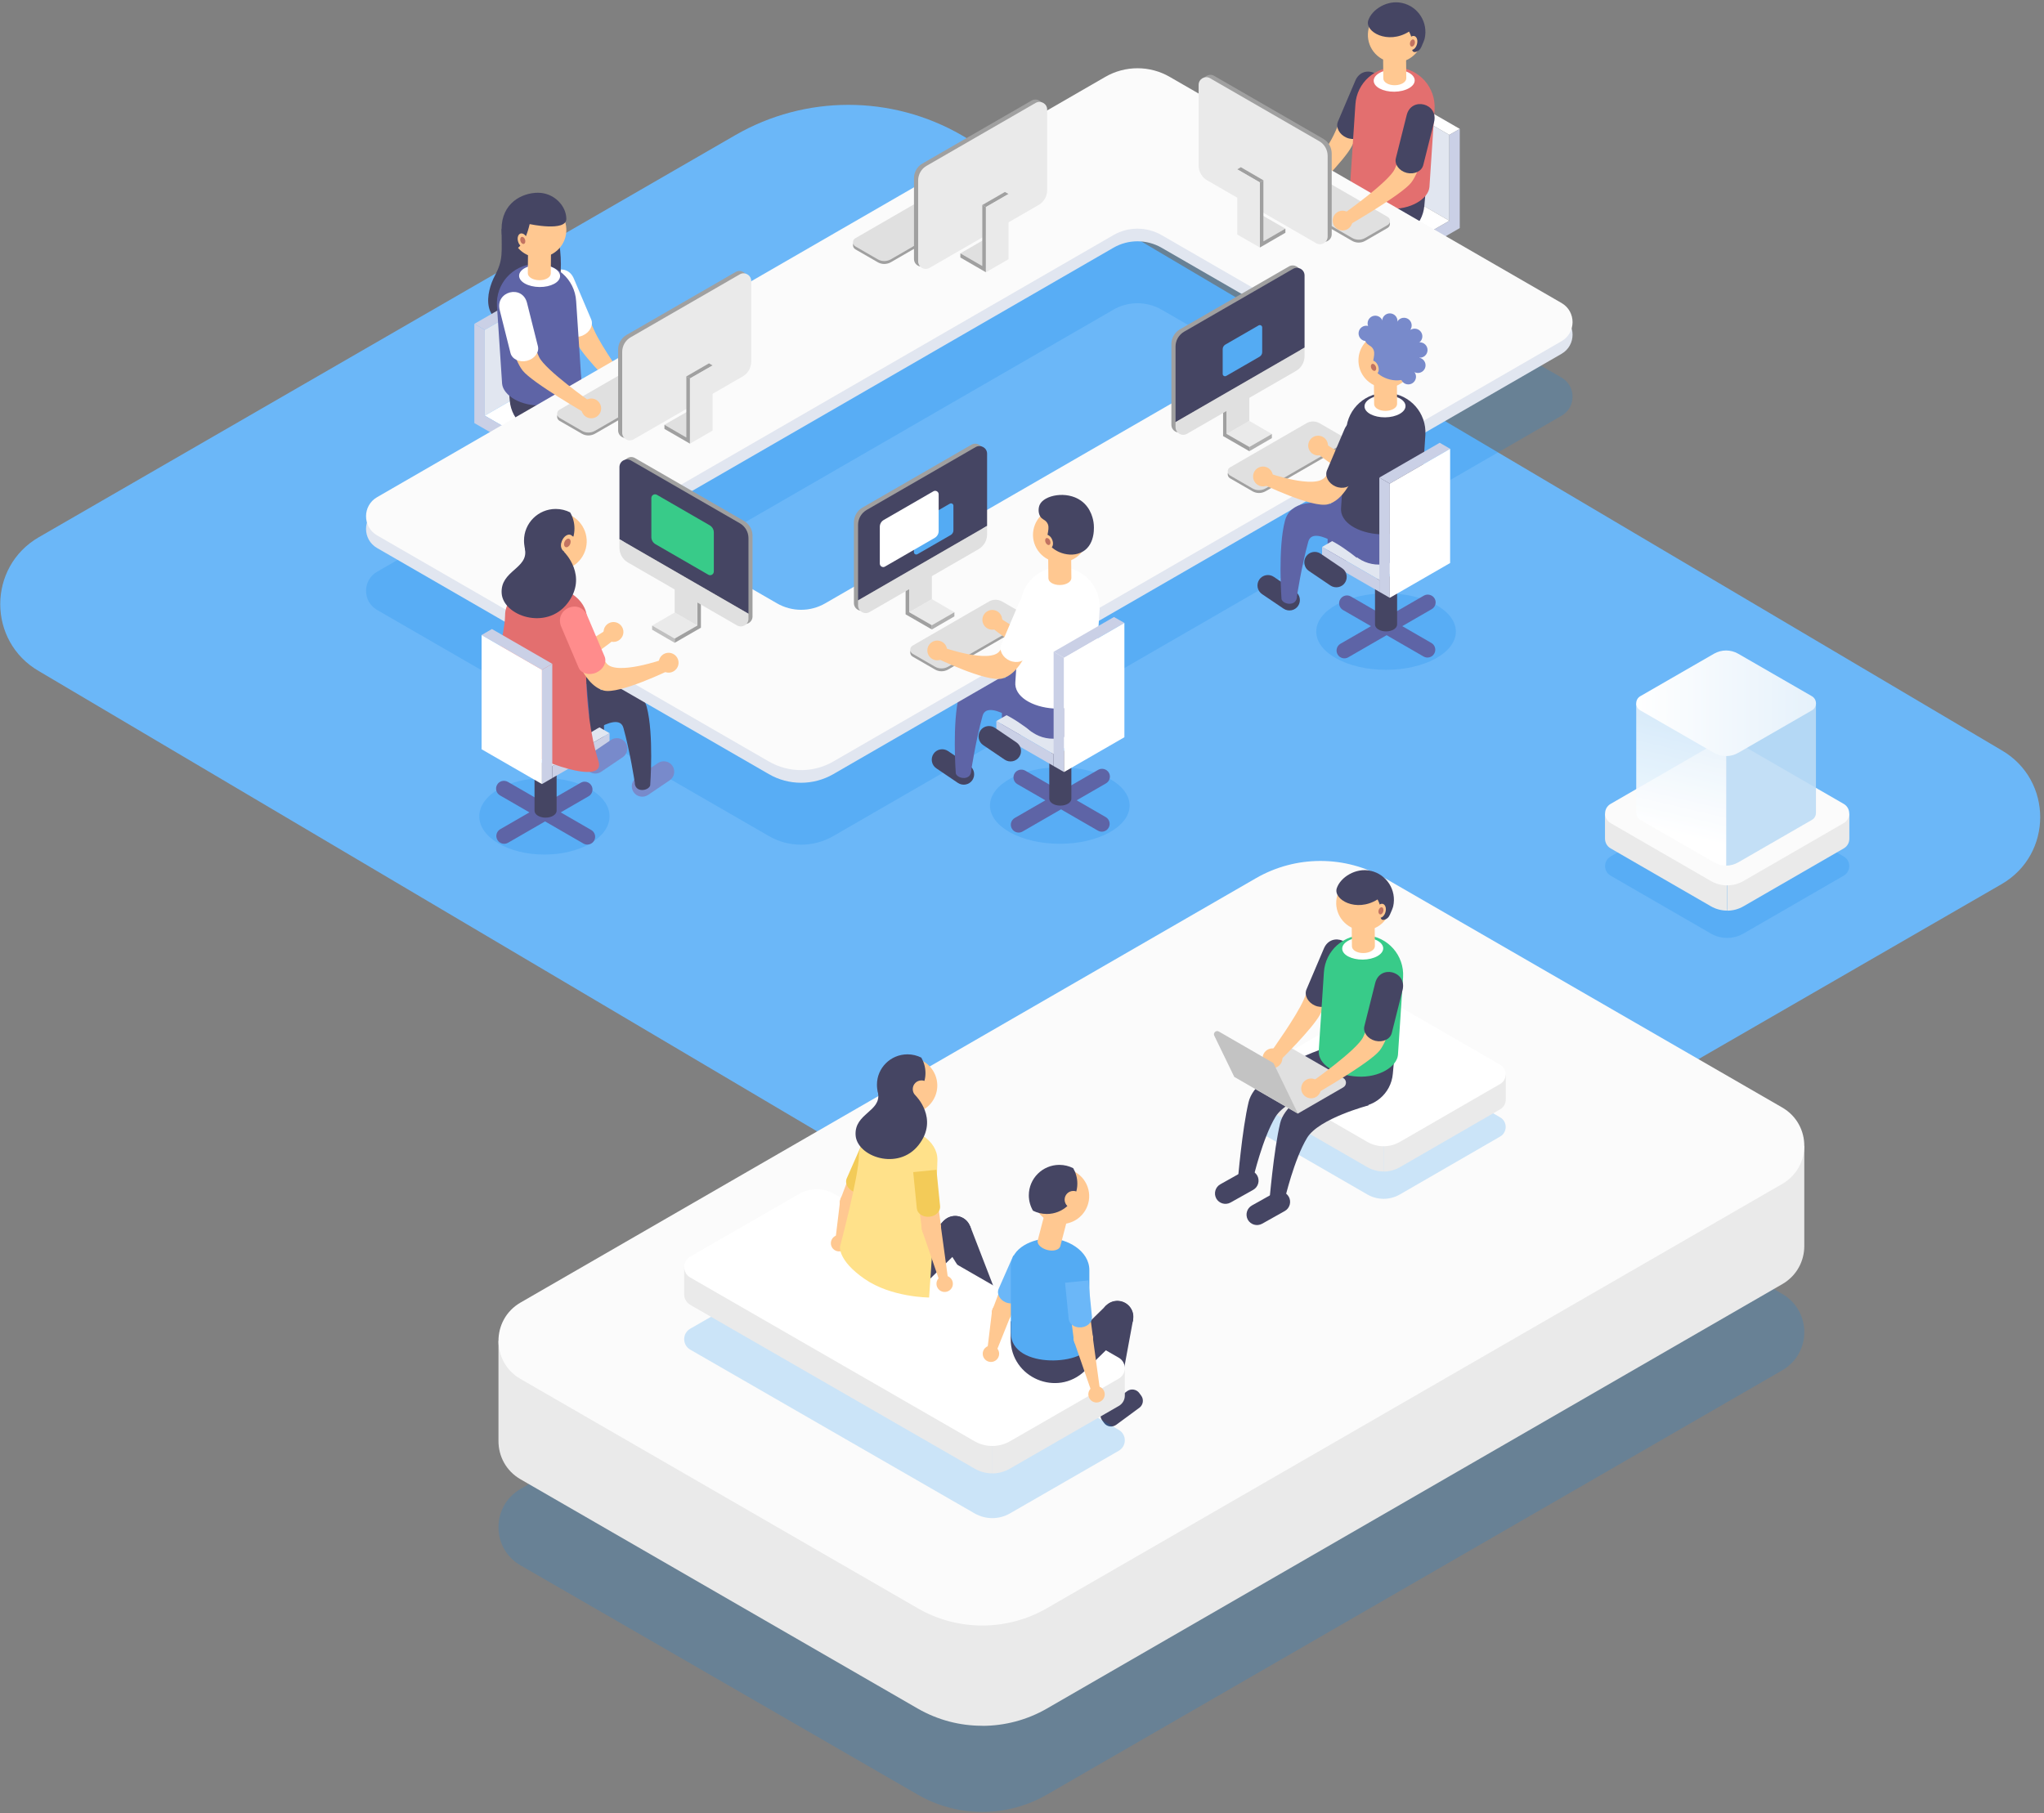 <?xml version="1.0" encoding="UTF-8"?>
<svg width="470px" height="417px" viewBox="0 0 470 417" version="1.1" xmlns="http://www.w3.org/2000/svg" xmlns:xlink="http://www.w3.org/1999/xlink">
    <rect x="0" y="0" width="470" height="417" fill="#808080" stroke="none"/>
    <!-- Generator: Sketch 55.2 (78181) - https://sketchapp.com -->
    <title>adspulse-solutions-agencies</title>
    <desc>Created with Sketch.</desc>
    <defs>
        <linearGradient x1="54.889%" y1="12.45%" x2="45.918%" y2="81.048%" id="linearGradient-1">
            <stop stop-color="#E5F1FB" offset="0%"></stop>
            <stop stop-color="#FFFFFF" offset="100%"></stop>
        </linearGradient>
        <linearGradient x1="-0.02%" y1="50.004%" x2="99.992%" y2="50.004%" id="linearGradient-2">
            <stop stop-color="#FFFFFF" offset="6.3e-05%"></stop>
            <stop stop-color="#E5F1FB" offset="100%"></stop>
        </linearGradient>
    </defs>
    <g id="Page-1" stroke="none" stroke-width="1" fill="none" fill-rule="evenodd">
        <g id="solutions" transform="translate(-782, -228)" fill-rule="nonzero">
            <g id="adspulse-solutions-agencies" transform="translate(782, 226)">
                <path d="M8.941,156.354 L248.061,297.809 C264.175,307.115 284.027,307.115 300.121,297.809 L460.241,205.354 C472.087,198.506 472.087,181.396 460.241,174.549 L221.121,33.093 C205.007,23.787 185.154,23.787 169.061,33.093 L8.941,125.549 C-2.906,132.396 -2.906,149.506 8.941,156.354 Z" id="Shape" fill="#6BB7F8"></path>
                <g id="Group-2" transform="translate(84, 0)">
                    <path d="M275.067,88.841 L184.989,36.843 C180.396,34.181 174.727,34.181 170.135,36.843 L2.699,133.504 C-0.674,135.455 -0.674,140.332 2.699,142.282 L92.777,194.281 C97.37,196.943 103.039,196.943 107.631,194.281 L275.067,97.619 C278.44,95.689 278.44,90.792 275.067,88.841 Z M211.283,96.989 L105.762,157.908 C102.328,159.9 98.101,159.9 94.647,157.908 L66.483,141.652 C63.598,139.986 63.598,135.821 66.483,134.154 L172.004,73.236 C175.438,71.244 179.665,71.244 183.119,73.236 L211.283,89.491 C214.168,91.158 214.168,95.323 211.283,96.989 Z" id="Shape" fill-opacity="0.2" fill="#0B88EE"></path>
                    <g id="Group" transform="translate(212.624, 18.392)">
                        <circle id="Oval" fill="#FFC891" transform="translate(3.151, 27.403) rotate(-68.117) translate(-3.151, -27.403) " cx="3.151" cy="27.403" r="2.276"></circle>
                        <path d="M18.532,8.839 C18.532,8.839 15.789,14.224 14.143,17.353 C12.436,20.604 4.674,28.204 4.674,28.204 L2.885,25.908 C2.885,25.908 8.717,17.8 10.363,14 C11.684,10.952 13.675,6.767 13.675,6.767 L18.532,8.839 Z" id="Shape" fill="#FFC891"></path>
                        <path d="M15.016,2.174 L11.034,11.542 C10.465,12.883 11.338,14.549 12.984,15.26 C14.63,15.971 16.439,15.443 17.008,14.102 L20.99,4.735 C22.758,0.63 16.764,-1.971 15.016,2.174 Z" id="Shape" fill="#454563"></path>
                    </g>
                    <g id="Group" transform="translate(41.531, 63.909)">
                        <path d="M15.971,27.086 C15.789,28.326 16.662,29.484 17.902,29.667 C19.141,29.85 20.3,28.976 20.482,27.737 C20.665,26.497 19.792,25.339 18.552,25.156 C17.313,24.973 16.154,25.827 15.971,27.086 Z" id="Shape" fill="#FFC891"></path>
                        <path d="M2.906,8.839 C2.906,8.839 5.649,14.224 7.295,17.353 C9.002,20.604 16.764,28.204 16.764,28.204 L18.552,25.908 C18.552,25.908 12.72,17.8 11.074,14 C9.754,10.952 7.762,6.767 7.762,6.767 L2.906,8.839 Z" id="Shape" fill="#FFC891"></path>
                        <path d="M6.421,2.174 L10.404,11.542 C10.973,12.883 10.099,14.549 8.453,15.26 C6.807,15.971 4.999,15.443 4.43,14.102 L0.447,4.735 C-1.3,0.63 4.694,-1.971 6.421,2.174 Z" id="Shape" fill="#FFFFFF"></path>
                    </g>
                    <g id="Group" transform="translate(25.071, 46.23)">
                        <path d="M6.259,8.473 C6.259,13.878 6.685,15.463 4.714,19.182 C2.743,22.9 1.016,30.744 10.648,30.744 C20.279,30.744 20.706,16.906 19.324,10.891 C17.942,4.877 6.259,8.473 6.259,8.473 Z" id="Shape" fill="#454563"></path>
                        <g transform="translate(0, 22.149)" id="Shape">
                            <polygon fill="#CAD0E6" points="0 8.108 13.878 0.102 16.276 1.483 2.398 9.489"></polygon>
                            <polygon fill="#E1E6F0" points="16.276 1.483 16.276 21.214 2.398 29.22 2.398 9.489"></polygon>
                            <polygon fill="#5E64A6" points="29.443 28.834 29.443 31.902 15.565 39.908 15.565 36.84"></polygon>
                            <polygon fill="#FFFFFF" points="16.276 21.214 29.443 28.834 15.565 36.84 2.398 29.22"></polygon>
                            <polygon fill="#CAD0E6" points="2.398 9.489 0 8.108 0 30.927 15.565 39.908 15.565 36.84 2.398 29.22"></polygon>
                        </g>
                        <path d="M17.272,55.534 L17.211,55.534 C12.619,55.961 8.555,52.567 8.148,47.975 L7.579,41.717 L24.262,40.193 L24.831,46.451 C25.237,51.064 21.864,55.128 17.272,55.534 Z" id="Shape" fill="#454563"></path>
                        <path d="M24.587,42.916 C24.892,46.207 20.747,48.686 15.707,48.991 C10.668,49.296 6.624,46.675 6.38,44.013 L6.38,44.013 L5.202,26.131 L5.202,26.131 L5.202,26.131 C4.897,21.112 8.717,16.784 13.757,16.479 C18.796,16.175 23.104,19.995 23.408,25.034 L23.408,25.034 L23.408,25.034 L24.587,42.916 Z" id="Shape" fill="#5E64A6"></path>
                        <ellipse id="Oval" fill="#FFFFFF" transform="translate(15.003, 19.224) rotate(-89.398) translate(-15.003, -19.224) " cx="15.003" cy="19.224" rx="2.56" ry="4.714"></ellipse>
                        <g transform="translate(6.909, 0.813)" fill="#FFC891">
                            <circle id="Oval" transform="translate(7.929, 7.847) rotate(-75.149) translate(-7.929, -7.847) " cx="7.929" cy="7.847" r="6.319"></circle>
                            <path d="M5.446,11.765 L5.385,17.8 C5.385,18.674 6.543,19.385 8.006,19.405 C9.469,19.426 10.648,18.735 10.668,17.861 L10.729,11.826 L5.446,11.765 Z" id="Shape"></path>
                            <path d="M2.581,9.672 C2.804,10.566 3.454,11.156 4.044,11.013 C4.633,10.871 4.917,10.018 4.694,9.144 C4.47,8.25 3.82,7.661 3.231,7.803 C2.642,7.945 2.357,8.798 2.581,9.672 Z" id="Shape"></path>
                        </g>
                        <path d="M12.72,7.315 C12.72,7.315 21.153,9.124 21.153,6.116 C21.153,3.109 18.308,0.102 14.63,0.102 C10.952,0.102 6.259,2.479 6.259,8.473 C6.259,14.468 10.81,15.646 12.72,7.315 Z" id="Shape" fill="#454563"></path>
                        <g transform="translate(9.957, 9.347)" id="Shape">
                            <path d="M2.215,1.382 C2.499,2.256 2.256,3.109 1.687,3.292 C1.118,3.475 0.406,2.926 0.122,2.052 C-0.163,1.179 0.081,0.325 0.65,0.142 C1.219,-0.041 1.93,0.508 2.215,1.382 Z" fill="#FFC891"></path>
                            <path d="M1.707,1.544 C1.849,1.991 1.727,2.418 1.443,2.52 C1.158,2.621 0.792,2.337 0.65,1.89 C0.508,1.443 0.63,1.016 0.914,0.914 C1.199,0.813 1.565,1.097 1.707,1.544 Z" fill="#C27361"></path>
                        </g>
                    </g>
                    <g id="Group" transform="translate(222.174, 0.917)">
                        <g transform="translate(0, 22.555)" id="Shape">
                            <polygon fill="#FFFFFF" points="29.484 8.169 15.606 0.163 13.228 1.544 27.086 9.55"></polygon>
                            <polygon fill="#E1E6F0" points="13.228 1.544 13.228 21.275 27.086 29.301 27.086 9.55"></polygon>
                            <polygon fill="#5E64A6" points="0.041 28.895 0.041 31.963 13.919 39.989 13.919 36.901"></polygon>
                            <polygon fill="#FFFFFF" points="13.228 21.275 0.041 28.895 13.919 36.901 27.086 29.301"></polygon>
                            <polygon fill="#CAD0E6" points="27.086 9.55 29.484 8.169 29.484 30.988 13.919 39.989 13.919 36.901 27.086 29.301"></polygon>
                        </g>
                        <path d="M12.212,56.002 L12.273,56.002 C16.865,56.428 20.929,53.035 21.336,48.443 L21.905,42.184 L5.222,40.66 L4.653,46.919 C4.247,51.531 7.62,55.595 12.212,56.002 Z" id="Shape" fill="#454563"></path>
                        <path d="M4.308,43.017 C4.003,46.309 8.148,48.788 13.188,49.093 C18.207,49.398 22.271,46.776 22.514,44.114 L22.514,44.114 L23.693,26.233 L23.693,26.233 L23.693,26.233 C23.998,21.214 20.178,16.886 15.138,16.581 C10.099,16.276 5.791,20.096 5.486,25.136 L5.486,25.136 L5.486,25.136 L4.308,43.017 Z" id="Shape" fill="#E36F6F"></path>
                        <ellipse id="Oval" fill="#FFFFFF" transform="translate(14.411, 19.616) rotate(-0.602) translate(-14.411, -19.616) " cx="14.411" cy="19.616" rx="4.714" ry="2.56"></ellipse>
                        <g transform="translate(5.69, 0)">
                            <circle id="Oval" fill="#FFC891" transform="translate(8.99, 9.121) rotate(-43.014) translate(-8.99, -9.121) " cx="8.99" cy="9.121" r="6.32"></circle>
                            <path d="M11.44,13.045 L11.501,19.08 C11.501,19.954 10.343,20.665 8.88,20.686 C7.417,20.706 6.238,20.015 6.218,19.141 L6.157,13.106 L11.44,13.045 Z" id="Shape" fill="#FFC891"></path>
                            <path d="M14.305,10.952 C14.082,11.846 13.431,12.436 12.842,12.294 C12.253,12.151 11.968,11.298 12.192,10.424 C12.415,9.53 13.066,8.941 13.655,9.083 C14.244,9.246 14.549,10.079 14.305,10.952 Z" id="Shape" fill="#FFC891"></path>
                            <path d="M13.127,12.984 C13.472,13.188 14.082,12.944 14.468,12.598 C14.712,12.375 14.833,12.131 14.976,11.846 C15.281,11.196 15.646,10.302 15.728,9.936 C16.561,6.259 14.244,2.581 10.546,1.768 C7.153,0.996 3.617,3.231 2.763,5.751 C1.869,8.351 7.214,11.44 12.131,8.351 C12.131,8.351 12.862,9.693 12.822,10.485 C12.761,11.237 12.598,12.68 13.127,12.984 Z" id="Shape" fill="#454563"></path>
                            <g transform="translate(11.582, 9.144)" id="Shape">
                                <path d="M2.377,2.093 C2.154,2.967 1.483,3.556 0.894,3.414 C0.305,3.251 0.02,2.418 0.264,1.544 C0.488,0.671 1.158,0.081 1.748,0.224 C2.337,0.366 2.621,1.219 2.377,2.093 Z" fill="#FFC891"></path>
                                <path d="M1.869,1.971 C1.748,2.418 1.402,2.723 1.118,2.642 C0.813,2.56 0.671,2.134 0.792,1.687 C0.914,1.24 1.26,0.935 1.544,1.016 C1.829,1.077 1.991,1.504 1.869,1.971 Z" fill="#C27361"></path>
                            </g>
                        </g>
                    </g>
                    <g id="Group" transform="translate(130.125, 153.519)">
                        <ellipse id="Oval" fill-opacity="0.2" fill="#0B88EE" cx="29.565" cy="33.751" rx="16.053" ry="8.798"></ellipse>
                        <g transform="translate(18.288, 20.929)" id="Shape">
                            <path d="M20.096,4.613 L0.914,15.687 C0.061,16.175 -0.244,17.292 0.264,18.146 C0.752,18.999 1.869,19.304 2.723,18.796 L21.905,7.722 C22.758,7.234 23.063,6.116 22.555,5.263 C22.047,4.409 20.95,4.125 20.096,4.613 Z" fill="#5E64A6"></path>
                            <path d="M3.332,4.795 L21.844,15.484 C22.697,15.971 23.002,17.089 22.494,17.942 C22.006,18.796 20.889,19.101 20.035,18.593 L1.524,7.904 C0.671,7.417 0.366,6.299 0.874,5.446 C1.361,4.613 2.459,4.308 3.332,4.795 Z" fill="#5E64A6"></path>
                            <path d="M11.399,0.122 C9.997,0.122 8.859,0.833 8.859,1.707 L8.859,11.257 C8.859,12.131 9.997,12.842 11.399,12.842 C12.802,12.842 13.939,12.131 13.939,11.257 L13.939,1.707 C13.939,0.813 12.802,0.122 11.399,0.122 Z" fill="#454563"></path>
                        </g>
                        <path d="M33.751,12.009 C33.751,12.009 23.856,3.8 22.616,8.29 C21.072,13.838 20.015,20.808 20.015,20.808 C20.035,23.266 16.845,22.84 16.459,21.519 C16.459,21.519 15.585,9.754 17.252,3.495 C19.67,-5.629 36.007,6.319 36.007,6.319 L33.751,12.009 Z" id="Shape" fill="#5E64A6"></path>
                        <g transform="translate(14.833, 6.299)" id="Shape">
                            <polygon fill="#E1E6F0" points="14.021 0.02 27.188 7.62 13.31 15.646 0.142 8.026"></polygon>
                            <polygon fill="#CAD0E6" points="13.31 15.646 0.142 8.026 0.142 10.77 13.31 18.369"></polygon>
                        </g>
                        <path d="M19.588,19.223 L14.63,15.87 C13.533,15.138 12.029,15.423 11.298,16.52 C10.566,17.617 10.851,19.121 11.948,19.852 L16.906,23.205 C18.003,23.937 19.507,23.652 20.239,22.555 C20.99,21.458 20.686,19.974 19.588,19.223 Z" id="Shape" fill="#454563"></path>
                        <path d="M8.819,24.567 L3.861,21.214 C2.763,20.482 1.26,20.767 0.528,21.864 C-0.203,22.961 0.081,24.465 1.179,25.197 L6.137,28.549 C7.234,29.281 8.738,28.996 9.469,27.899 C10.201,26.802 9.916,25.298 8.819,24.567 Z" id="Shape" fill="#454563"></path>
                        <path d="M23.165,16.845 C23.165,16.845 13.045,8.636 11.806,13.127 C10.262,18.674 9.205,25.644 9.205,25.644 C9.225,28.102 6.035,27.676 5.649,26.355 C5.649,26.355 4.775,14.59 6.441,8.331 C8.859,-0.792 28.448,7.864 28.448,7.864 L23.165,16.845 Z" id="Shape" fill="#5E64A6"></path>
                        <path d="M27.249,18.349 L27.31,18.349 C31.902,18.776 35.966,15.382 36.373,10.79 L36.941,4.531 L20.259,3.007 L19.69,9.266 C19.284,13.878 22.657,17.942 27.249,18.349 Z" id="Shape" fill="#5E64A6"></path>
                    </g>
                    <g id="Group" transform="translate(26.087, 156.161)">
                        <ellipse id="Oval" fill-opacity="0.2" fill="#0B88EE" cx="15.098" cy="33.589" rx="14.976" ry="8.798"></ellipse>
                        <g transform="translate(3.861, 21.133)" id="Shape">
                            <path d="M2.824,4.531 L22.006,15.606 C22.86,16.093 23.165,17.211 22.657,18.064 C22.169,18.918 21.051,19.223 20.198,18.715 L1.016,7.64 C0.163,7.153 -0.142,6.035 0.366,5.182 C0.853,4.328 1.951,4.044 2.824,4.531 Z" fill="#5E64A6"></path>
                            <path d="M19.588,4.735 L1.077,15.423 C0.224,15.91 -0.081,17.028 0.427,17.881 C0.914,18.735 2.032,19.04 2.885,18.532 L21.397,7.843 C22.25,7.356 22.555,6.238 22.047,5.385 C21.539,4.531 20.442,4.227 19.588,4.735 Z" fill="#5E64A6"></path>
                            <path d="M11.501,0.041 C12.903,0.041 14.041,0.752 14.041,1.626 L14.041,11.176 C14.041,12.05 12.903,12.761 11.501,12.761 C10.099,12.761 8.961,12.05 8.961,11.176 L8.961,1.626 C8.961,0.752 10.099,0.041 11.501,0.041 Z" fill="#454563"></path>
                        </g>
                        <path d="M11.298,12.131 C11.298,12.131 21.194,3.922 22.433,8.412 C23.977,13.96 25.034,20.929 25.034,20.929 C25.014,23.388 28.204,22.961 28.59,21.641 C28.59,21.641 29.464,9.875 27.798,3.617 C25.379,-5.507 9.042,6.441 9.042,6.441 L11.298,12.131 Z" id="Shape" fill="#454563"></path>
                        <g transform="translate(2.845, 6.299)" id="Shape">
                            <polygon fill="#E1E6F0" points="13.37 0.142 0.183 7.762 14.061 15.768 27.229 8.169"></polygon>
                            <polygon fill="#CAD0E6" points="14.061 15.768 27.229 8.169 27.229 10.891 14.061 18.491"></polygon>
                        </g>
                        <path d="M25.461,19.365 L30.419,16.012 C31.516,15.281 33.02,15.565 33.751,16.662 C34.483,17.76 34.198,19.263 33.101,19.995 L28.143,23.348 C27.046,24.079 25.542,23.795 24.811,22.697 C24.079,21.6 24.363,20.096 25.461,19.365 Z" id="Shape" fill="#788ACB"></path>
                        <path d="M36.251,24.689 L41.209,21.336 C42.306,20.604 43.81,20.889 44.541,21.986 C45.273,23.083 44.988,24.587 43.891,25.319 L38.933,28.671 C37.836,29.403 36.332,29.118 35.6,28.021 C34.849,26.924 35.153,25.44 36.251,24.689 Z" id="Shape" fill="#788ACB"></path>
                        <path d="M22.128,16.967 C22.128,16.967 32.024,8.758 33.264,13.249 C34.808,18.796 35.865,25.766 35.865,25.766 C35.844,28.224 39.034,27.798 39.421,26.477 C39.421,26.477 40.294,14.712 38.628,8.453 C36.21,-0.671 16.622,7.986 16.622,7.986 L22.128,16.967 Z" id="Shape" fill="#454563"></path>
                        <path d="M17.8,18.491 L17.739,18.491 C13.147,18.918 9.083,15.524 8.677,10.932 L8.108,4.674 L24.79,3.15 L25.359,9.408 C25.786,14 22.392,18.064 17.8,18.491 Z" id="Shape" fill="#5E64A6"></path>
                    </g>
                    <g id="Table" transform="translate(0, 17)">
                        <path d="M275.067,57.597 L184.989,5.598 C180.396,2.937 174.727,2.937 170.135,5.598 L2.699,102.26 C-0.674,104.211 -0.674,109.087 2.699,111.038 L92.777,163.037 C97.37,165.699 103.039,165.699 107.631,163.037 L275.067,66.375 C278.44,64.424 278.44,59.548 275.067,57.597 Z M211.283,65.745 L105.762,126.664 C102.328,128.656 98.101,128.656 94.647,126.664 L66.483,110.408 C63.598,108.742 63.598,104.576 66.483,102.91 L172.004,41.991 C175.438,40 179.665,40 183.119,41.991 L211.283,58.247 C214.168,59.913 214.168,64.079 211.283,65.745 Z" id="Shape" fill="#E1E6F0"></path>
                        <path d="M275.067,54.691 L184.989,2.693 C180.396,0.031 174.727,0.031 170.135,2.693 L2.699,99.354 C-0.674,101.305 -0.674,106.182 2.699,108.132 L92.777,160.131 C97.37,162.793 103.039,162.793 107.631,160.131 L275.067,63.469 C278.44,61.519 278.44,56.642 275.067,54.691 Z M211.283,62.84 L105.762,123.758 C102.328,125.75 98.101,125.75 94.647,123.758 L66.483,107.503 C63.598,105.836 63.598,101.671 66.483,100.005 L172.004,39.086 C175.438,37.094 179.665,37.094 183.119,39.086 L211.283,55.341 C214.168,57.008 214.168,61.173 211.283,62.84 Z" id="Shape" fill="#FBFBFB"></path>
                    </g>
                    <g id="Computer-BackR" transform="translate(191.491, 19.205)">
                        <g id="Keyboard" transform="translate(17.272, 21.945)">
                            <path d="M8.758,1.26 L26.314,11.399 C27.025,11.806 27.025,12.842 26.314,13.269 L21.173,16.236 C20.239,16.784 19.08,16.784 18.125,16.236 L0.569,6.096 C-0.142,5.69 -0.142,4.653 0.569,4.227 L5.71,1.26 C6.665,0.711 7.823,0.711 8.758,1.26 Z" id="Shape" fill="#A0A0A0"></path>
                            <path d="M8.758,0.589 L26.314,10.729 C27.025,11.135 27.025,12.172 26.314,12.598 L21.173,15.565 C20.239,16.114 19.08,16.114 18.125,15.565 L0.569,5.425 C-0.142,5.019 -0.142,3.983 0.569,3.556 L5.71,0.589 C6.665,0.061 7.823,0.061 8.758,0.589 Z" id="Shape" fill="#E0E0E0"></path>
                        </g>
                        <g id="Desktop">
                            <path d="M3.698,0.244 L28.773,14.712 C29.972,15.402 30.724,16.703 30.724,18.105 L30.724,36.657 C30.724,38.018 29.261,38.872 28.082,38.181 L3.007,23.713 C1.788,23.022 1.057,21.722 1.057,20.32 L1.057,1.768 C1.057,0.427 2.52,-0.427 3.698,0.244 Z" id="Shape" fill="#A0A0A0"></path>
                            <path d="M2.763,0.792 L27.838,15.26 C29.057,15.951 29.789,17.252 29.789,18.654 L29.789,37.206 C29.789,38.567 28.326,39.421 27.147,38.73 L2.073,24.262 C0.874,23.571 0.122,22.271 0.122,20.868 L0.122,2.316 C0.122,0.955 1.585,0.102 2.763,0.792 Z" id="Shape" fill="#EAEAEA"></path>
                            <g id="Group" transform="translate(8.941, 21.133)">
                                <polygon id="Shape" fill="#E0E0E0" points="5.933 11.257 11.135 14.244 6.076 17.17 0.894 14.163"></polygon>
                                <polygon id="Shape" fill="#E1EAFA" points="0.894 14.163 6.076 17.17 6.076 18.125 0.894 15.118"></polygon>
                                <polygon id="Shape" fill="#A0A0A0" points="5.263 18.593 5.263 3.617 6.076 3.129 6.076 17.17 11.135 14.244 11.135 15.199"></polygon>
                                <polygon id="Shape" fill="#A0A0A0" points="0.894 0.122 6.076 3.129 5.263 3.617 0.061 0.61"></polygon>
                                <polygon id="Shape" fill="#EAEAEA" points="0.061 0.61 5.263 3.617 5.263 18.593 0.061 15.606"></polygon>
                            </g>
                        </g>
                    </g>
                    <g id="Computer-FaceL" transform="translate(58.396, 106.987)">
                        <g id="Group" transform="translate(7.518, 21.336)">
                            <polygon id="Shape" fill="#EAEAEA" points="5.222 14.549 10.424 17.556 5.222 20.543 0.041 17.556"></polygon>
                            <polygon id="Shape" fill="#A0A0A0" points="10.424 17.556 10.424 3.536 11.257 3.048 11.257 18.044 5.222 21.519 5.222 20.543"></polygon>
                            <polygon id="Shape" fill="#CAD0E6" points="6.055 0.061 11.257 3.048 10.424 3.536 5.222 0.528"></polygon>
                            <polygon id="Shape" fill="#E0E0E0" points="5.222 0.528 10.424 3.536 10.424 17.556 5.222 14.549"></polygon>
                            <polygon id="Shape" fill="#C0C0C0" points="0.041 17.556 0.041 18.511 5.222 21.519 5.222 20.543"></polygon>
                        </g>
                        <path d="M3.617,0.366 L28.692,14.833 C29.89,15.524 30.642,16.825 30.642,18.227 L30.642,36.779 C30.642,38.14 29.179,38.994 28.001,38.303 L2.926,23.835 C1.707,23.144 0.975,21.844 0.975,20.442 L0.975,1.89 C0.975,0.549 2.459,-0.305 3.617,0.366 Z" id="Shape" fill="#A0A0A0"></path>
                        <g id="Group" transform="translate(0, 0.61)">
                            <path d="M29.708,18.166 C29.708,16.764 28.956,15.484 27.757,14.773 L2.682,0.305 C1.504,-0.366 0.041,0.467 0.041,1.829 L0.041,18.43 L29.708,35.56 L29.708,18.166 Z" id="Shape" fill="#454563"></path>
                            <path d="M1.991,23.774 L27.066,38.242 C28.245,38.913 29.708,38.079 29.708,36.718 L29.708,35.56 L0.041,18.43 L0.041,20.401 C0.041,21.783 0.792,23.083 1.991,23.774 Z" id="Shape" fill="#E0E0E0"></path>
                        </g>
                        <path d="M8.656,8.819 L20.787,15.829 C21.376,16.175 21.742,16.784 21.742,17.475 L21.742,26.456 C21.742,27.107 21.031,27.533 20.462,27.188 L8.331,20.178 C7.742,19.832 7.376,19.223 7.376,18.532 L7.376,9.55 C7.376,8.9 8.087,8.494 8.656,8.819 Z" id="Shape" fill="#38CB89"></path>
                    </g>
                    <g id="Computer-FaceR" transform="translate(112, 103)">
                        <g id="Keyboard" transform="translate(13.248, 36.905)">
                            <path d="M18.146,1.097 L0.589,11.237 C-0.122,11.643 -0.122,12.68 0.589,13.106 L5.73,16.073 C6.665,16.622 7.823,16.622 8.778,16.073 L26.335,5.933 C27.046,5.527 27.046,4.491 26.335,4.064 L21.194,1.097 C20.239,0.569 19.08,0.569 18.146,1.097 Z" id="Shape" fill="#A0A0A0"></path>
                            <path d="M18.146,0.447 L0.589,10.587 C-0.122,10.993 -0.122,12.029 0.589,12.456 L5.73,15.423 C6.665,15.971 7.823,15.971 8.778,15.423 L26.335,5.283 C27.046,4.877 27.046,3.84 26.335,3.414 L21.194,0.447 C20.239,-0.102 19.08,-0.102 18.146,0.447 Z" id="Shape" fill="#E0E0E0"></path>
                        </g>
                        <g id="Desktop" transform="translate(0.228, 0.939)">
                            <g id="Group" transform="translate(11.989, 21.336)">
                                <polygon id="Shape" fill="#EAEAEA" points="6.055 14.529 0.853 17.536 6.055 20.523 11.237 17.536"></polygon>
                                <polygon id="Shape" fill="#A0A0A0" points="0.853 17.536 0.853 3.515 0.02 3.028 0.02 18.024 6.055 21.498 6.055 20.523"></polygon>
                                <polygon id="Shape" fill="#CAD0E6" points="5.222 0.02 0.02 3.028 0.853 3.515 6.055 0.508"></polygon>
                                <polygon id="Shape" fill="#E0E0E0" points="6.055 0.508 0.853 3.515 0.853 17.536 6.055 14.529"></polygon>
                                <polygon id="Shape" fill="#B0B0B0" points="11.237 17.536 11.237 18.491 6.055 21.498 6.055 20.523"></polygon>
                            </g>
                            <path d="M27.147,0.345 L2.073,14.813 C0.874,15.504 0.122,16.805 0.122,18.207 L0.122,36.759 C0.122,38.12 1.585,38.973 2.763,38.283 L27.838,23.815 C29.037,23.124 29.789,21.824 29.789,20.421 L29.789,1.869 C29.809,0.528 28.326,-0.325 27.147,0.345 Z" id="Shape" fill="#A0A0A0"></path>
                            <g id="Group" transform="translate(1.016, 0.61)">
                                <path d="M0.061,18.146 C0.061,16.744 0.813,15.463 2.012,14.752 L27.086,0.284 C28.265,-0.386 29.728,0.447 29.728,1.808 L29.728,18.41 L0.061,35.539 L0.061,18.146 Z" id="Shape" fill="#454563"></path>
                                <path d="M27.777,23.754 L2.703,38.222 C1.524,38.892 0.061,38.059 0.061,36.698 L0.061,35.539 L29.728,18.41 L29.728,20.381 C29.728,21.763 28.976,23.063 27.777,23.754 Z" id="Shape" fill="#E0E0E0"></path>
                            </g>
                            <path d="M22.189,13.899 L14.508,18.329 C14.143,18.552 13.919,18.938 13.919,19.365 L13.919,25.054 C13.919,25.481 14.366,25.725 14.732,25.522 L22.413,21.092 C22.779,20.868 23.002,20.482 23.002,20.056 L23.002,14.366 C23.002,13.96 22.555,13.696 22.189,13.899 Z" id="Shape" fill="#54ABF3"></path>
                            <path d="M18.41,11.054 L6.97,17.658 C6.421,17.983 6.076,18.572 6.076,19.202 L6.076,27.676 C6.076,28.306 6.746,28.692 7.275,28.367 L18.715,21.763 C19.263,21.437 19.609,20.848 19.609,20.218 L19.609,11.745 C19.609,11.135 18.938,10.749 18.41,11.054 Z" id="Shape" fill="#FFFFFF"></path>
                        </g>
                    </g>
                    <g id="Computer-FaceR" transform="translate(185, 62)">
                        <g id="Keyboard" transform="translate(13.248, 36.905)">
                            <path d="M18.146,1.097 L0.589,11.237 C-0.122,11.643 -0.122,12.68 0.589,13.106 L5.73,16.073 C6.665,16.622 7.823,16.622 8.778,16.073 L26.335,5.933 C27.046,5.527 27.046,4.491 26.335,4.064 L21.194,1.097 C20.239,0.569 19.08,0.569 18.146,1.097 Z" id="Shape" fill="#A0A0A0"></path>
                            <path d="M18.146,0.447 L0.589,10.587 C-0.122,10.993 -0.122,12.029 0.589,12.456 L5.73,15.423 C6.665,15.971 7.823,15.971 8.778,15.423 L26.335,5.283 C27.046,4.877 27.046,3.84 26.335,3.414 L21.194,0.447 C20.239,-0.102 19.08,-0.102 18.146,0.447 Z" id="Shape" fill="#E0E0E0"></path>
                        </g>
                        <g id="Desktop" transform="translate(0.228, 0.939)">
                            <g id="Group" transform="translate(11.989, 21.336)">
                                <polygon id="Shape" fill="#EAEAEA" points="6.055 14.529 0.853 17.536 6.055 20.523 11.237 17.536"></polygon>
                                <polygon id="Shape" fill="#A0A0A0" points="0.853 17.536 0.853 3.515 0.02 3.028 0.02 18.024 6.055 21.498 6.055 20.523"></polygon>
                                <polygon id="Shape" fill="#CAD0E6" points="5.222 0.02 0.02 3.028 0.853 3.515 6.055 0.508"></polygon>
                                <polygon id="Shape" fill="#E0E0E0" points="6.055 0.508 0.853 3.515 0.853 17.536 6.055 14.529"></polygon>
                                <polygon id="Shape" fill="#B0B0B0" points="11.237 17.536 11.237 18.491 6.055 21.498 6.055 20.523"></polygon>
                            </g>
                            <path d="M27.147,0.345 L2.073,14.813 C0.874,15.504 0.122,16.805 0.122,18.207 L0.122,36.759 C0.122,38.12 1.585,38.973 2.763,38.283 L27.838,23.815 C29.037,23.124 29.789,21.824 29.789,20.421 L29.789,1.869 C29.809,0.528 28.326,-0.325 27.147,0.345 Z" id="Shape" fill="#A0A0A0"></path>
                            <g id="Group" transform="translate(1.016, 0.61)">
                                <path d="M0.061,18.146 C0.061,16.744 0.813,15.463 2.012,14.752 L27.086,0.284 C28.265,-0.386 29.728,0.447 29.728,1.808 L29.728,18.41 L0.061,35.539 L0.061,18.146 Z" id="Shape" fill="#454563"></path>
                                <path d="M27.777,23.754 L2.703,38.222 C1.524,38.892 0.061,38.059 0.061,36.698 L0.061,35.539 L29.728,18.41 L29.728,20.381 C29.728,21.763 28.976,23.063 27.777,23.754 Z" id="Shape" fill="#E0E0E0"></path>
                            </g>
                            <path d="M20.189,13.899 L12.508,18.329 C12.143,18.552 11.919,18.938 11.919,19.365 L11.919,25.054 C11.919,25.481 12.366,25.725 12.732,25.522 L20.413,21.092 C20.779,20.868 21.002,20.482 21.002,20.056 L21.002,14.366 C21.002,13.96 20.555,13.696 20.189,13.899 Z" id="Shape" fill="#54ABF3"></path>
                        </g>
                    </g>
                    <g id="Computer-BackL" transform="translate(43, 64)">
                        <g id="Group" transform="translate(0.969, 21.651)">
                            <path d="M18.227,1.118 L0.671,11.257 C-0.041,11.664 -0.041,12.7 0.671,13.127 L5.811,16.093 C6.746,16.642 7.904,16.642 8.859,16.093 L26.416,5.954 C27.127,5.547 27.127,4.511 26.416,4.084 L21.275,1.118 C20.32,0.569 19.162,0.569 18.227,1.118 Z" id="Shape" fill="#A0A0A0"></path>
                            <path d="M18.227,0.447 L0.671,10.587 C-0.041,10.993 -0.041,12.029 0.671,12.456 L5.811,15.423 C6.746,15.971 7.904,15.971 8.859,15.423 L26.416,5.283 C27.127,4.877 27.127,3.84 26.416,3.414 L21.275,0.447 C20.32,-0.102 19.162,-0.102 18.227,0.447 Z" id="Shape" fill="#E0E0E0"></path>
                        </g>
                        <g id="Group" transform="translate(14.99, 0.315)">
                            <path d="M27.168,0.244 L2.093,14.712 C0.874,15.402 0.142,16.703 0.142,18.105 L0.142,36.657 C0.142,38.018 1.605,38.872 2.784,38.181 L27.859,23.713 C29.057,23.022 29.809,21.722 29.809,20.32 L29.809,1.768 C29.809,0.427 28.346,-0.427 27.168,0.244 Z" id="Shape" fill="#A0A0A0"></path>
                            <path d="M28.102,0.792 L3.028,15.26 C1.808,15.951 1.077,17.252 1.077,18.654 L1.077,37.206 C1.077,38.567 2.54,39.421 3.719,38.73 C10.447,34.847 15.494,31.936 18.858,29.994 C21.066,28.721 24.377,26.81 28.793,24.262 C30.012,23.571 30.744,22.271 30.744,20.868 L30.744,2.316 C30.744,0.955 29.281,0.102 28.102,0.792 Z" id="Shape" fill="#EAEAEA"></path>
                            <g transform="translate(10.77, 21.133)" id="Shape">
                                <polygon fill="#E0E0E0" points="5.222 11.257 0.02 14.244 5.06 17.17 10.262 14.163"></polygon>
                                <polygon fill="#E1EAFA" points="10.262 14.163 5.06 17.17 5.06 18.125 10.262 15.118"></polygon>
                                <polygon fill="#A0A0A0" points="5.893 18.593 5.893 3.597 5.06 3.129 5.06 17.17 0.02 14.244 0.02 15.199"></polygon>
                                <polygon fill="#A0A0A0" points="10.262 0.122 5.06 3.129 5.893 3.597 11.095 0.61"></polygon>
                                <polygon fill="#EAEAEA" points="11.095 0.61 5.893 3.597 5.893 18.593 11.095 15.585"></polygon>
                            </g>
                        </g>
                    </g>
                    <g id="Computer-BackL" transform="translate(112, 24)">
                        <g id="Group" transform="translate(0.04, 22.23)">
                            <path d="M18.186,1.097 L0.63,11.237 C-0.081,11.643 -0.081,12.68 0.63,13.106 L5.771,16.073 C6.706,16.622 7.864,16.622 8.819,16.073 C10.882,14.882 12.429,13.988 13.461,13.392 C16.33,11.735 20.635,9.248 26.375,5.933 C27.086,5.527 27.086,4.491 26.375,4.064 L21.234,1.097 C20.3,0.569 19.141,0.569 18.186,1.097 Z" id="Shape" fill="#A0A0A0"></path>
                            <path d="M18.186,0.427 L0.63,10.566 C-0.081,10.973 -0.081,12.009 0.63,12.436 L5.771,15.402 C6.706,15.951 7.864,15.951 8.819,15.402 L26.375,5.263 C27.086,4.856 27.086,3.82 26.375,3.393 L21.234,0.427 C20.3,-0.102 19.141,-0.102 18.186,0.427 Z" id="Shape" fill="#E0E0E0"></path>
                        </g>
                        <g id="Group" transform="translate(14.061, 0.691)">
                            <path d="M27.127,0.447 L2.052,14.915 C0.833,15.606 0.102,16.906 0.102,18.308 L0.102,36.86 C0.102,38.222 1.565,39.075 2.743,38.384 L27.818,23.916 C29.037,23.226 29.769,21.925 29.769,20.523 L29.769,1.971 C29.789,0.61 28.306,-0.244 27.127,0.447 Z" id="Shape" fill="#A0A0A0"></path>
                            <path d="M28.082,0.975 L3.007,15.443 C2.077,15.97 1.431,16.852 1.177,17.863 C1.098,18.177 1.057,18.504 1.057,18.837 L1.057,37.389 C1.057,38.75 2.52,39.603 3.698,38.913 L28.773,24.445 C29.972,23.754 30.724,22.453 30.724,21.051 L30.724,2.499 C30.724,1.158 29.24,0.305 28.082,0.975 Z" id="Shape" fill="#EAEAEA"></path>
                            <g transform="translate(10.77, 21.336)" id="Shape">
                                <polygon fill="#E0E0E0" points="5.182 11.237 0 14.244 5.039 17.15 10.241 14.163"></polygon>
                                <polygon fill="#E1EAFA" points="10.241 14.163 5.039 17.15 5.039 18.105 10.241 15.118"></polygon>
                                <polygon fill="#A0A0A0" points="5.872 18.593 5.872 3.597 5.039 3.129 5.039 17.15 0 14.244 0 15.199"></polygon>
                                <polygon fill="#A0A0A0" points="10.241 0.122 5.039 3.129 5.872 3.597 11.074 0.589"></polygon>
                                <polygon fill="#EAEAEA" points="11.074 0.589 5.872 3.597 5.872 18.593 11.074 15.585"></polygon>
                            </g>
                        </g>
                    </g>
                    <g id="Group" transform="translate(30.761, 68.989)">
                        <path d="M18.958,27.371 C19.202,28.61 20.381,29.423 21.62,29.179 C22.86,28.935 23.673,27.757 23.429,26.517 C23.185,25.278 22.006,24.465 20.767,24.709 C19.527,24.953 18.715,26.131 18.958,27.371 Z" id="Shape" fill="#FFC891"></path>
                        <path d="M1.93,8.758 C1.93,8.758 3.231,15.484 5.425,18.247 C7.64,21.051 20.056,28.184 20.056,28.184 L21.011,25.42 C21.011,25.42 10.627,18.125 9.205,15.138 C7.783,12.151 7.071,7.478 7.071,7.478 L1.93,8.758 Z" id="Shape" fill="#FFC891"></path>
                        <path d="M6.441,2.743 L8.92,12.619 C9.286,14.041 8.148,15.545 6.421,15.992 C4.674,16.418 2.987,15.626 2.621,14.204 L0.142,4.328 C-0.935,-1.10439435e-13 5.385,-1.646 6.441,2.743 Z" id="Shape" fill="#FFFFFF"></path>
                    </g>
                    <g id="Group" transform="translate(222.377, 25.911)">
                        <path d="M4.572,27.249 C4.328,28.488 3.15,29.301 1.91,29.057 C0.671,28.814 -0.142,27.635 0.102,26.395 C0.345,25.156 1.524,24.343 2.763,24.587 C3.983,24.811 4.795,26.009 4.572,27.249 Z" id="Shape" fill="#FFC891"></path>
                        <path d="M21.58,8.636 C21.58,8.636 20.279,15.362 18.085,18.125 C15.87,20.929 3.454,28.062 3.454,28.062 L2.499,25.298 C2.499,25.298 12.883,18.003 14.305,15.016 C15.728,12.029 16.439,7.356 16.439,7.356 L21.58,8.636 Z" id="Shape" fill="#FFC891"></path>
                        <path d="M17.069,2.601 L14.59,12.476 C14.224,13.899 15.362,15.402 17.089,15.849 C18.837,16.276 20.523,15.484 20.889,14.061 L23.368,4.186 C24.465,-0.142 18.125,-1.768 17.069,2.601 Z" id="Shape" fill="#454563"></path>
                    </g>
                    <g id="Group" transform="translate(128.703, 115.724)">
                        <g transform="translate(12.192, 18.897)">
                            <circle id="Oval" fill="#FFC891" transform="translate(3.273, 9.935) rotate(-30.127) translate(-3.273, -9.935) " cx="3.273" cy="9.935" r="2.276"></circle>
                            <path d="M23.551,8.819 C23.551,8.819 20.401,17.475 15.87,18.43 C12.273,19.182 2.987,11.603 2.987,11.603 L4.633,9.205 C4.633,9.205 12.172,14.854 15.24,12.883 C18.044,11.095 18.674,6.746 18.674,6.746 L23.551,8.819 Z" id="Shape" fill="#FFC891"></path>
                            <path d="M20.035,2.174 L16.053,11.542 C15.484,12.883 16.357,14.549 18.003,15.26 C19.649,15.971 21.458,15.443 22.027,14.102 L26.009,4.735 C27.757,0.61 21.763,-1.991 20.035,2.174 Z" id="Shape" fill="#454563"></path>
                        </g>
                        <path d="M20.767,43.159 C20.462,46.451 24.607,48.93 29.647,49.235 C34.666,49.54 38.73,46.919 38.973,44.257 L38.973,44.257 L40.152,26.375 L40.152,26.375 L40.152,26.375 C40.457,21.356 36.637,17.028 31.597,16.723 C26.578,16.418 22.25,20.239 21.945,25.278 L21.945,25.278 L21.945,25.278 L20.767,43.159 Z" id="Shape" fill="#FFFFFF"></path>
                        <ellipse id="Oval" fill="#FFFFFF" transform="translate(30.873, 19.753) rotate(-0.602) translate(-30.873, -19.753) " cx="30.873" cy="19.753" rx="4.714" ry="2.56"></ellipse>
                        <g transform="translate(22.352, 0)">
                            <circle id="Oval" fill="#FFC891" transform="translate(8.795, 9.292) rotate(-29.136) translate(-8.795, -9.292) " cx="8.795" cy="9.292" r="6.32"></circle>
                            <path d="M11.237,13.188 L11.298,19.223 C11.298,20.096 10.14,20.808 8.677,20.828 C7.214,20.848 6.035,20.157 6.015,19.284 L5.954,13.249 L11.237,13.188 Z" id="Shape" fill="#FFC891"></path>
                            <path d="M5.608,6.36 C6.665,7.681 5.364,9.306 5.872,10.83 C6.604,13.005 10.973,14.935 13.98,13.106 C16.906,11.338 16.5,7.173 16.418,6.604 C16.357,6.035 15.951,3.129 13.472,1.402 C10.16,-0.914 5.019,0.163 4.023,2.357 C3.719,3.007 3.617,4.125 4.105,4.999 C4.552,5.771 5.1,5.71 5.608,6.36 Z" id="Shape" fill="#454563"></path>
                            <g transform="translate(4.674, 9.144)" id="Shape">
                                <path d="M2.215,1.26 C2.56,2.093 2.398,2.967 1.849,3.211 C1.3,3.434 0.549,2.946 0.203,2.113 C-0.142,1.28 0.02,0.406 0.569,0.163 C1.138,-0.081 1.869,0.427 2.215,1.26 Z" fill="#FFC891"></path>
                                <path d="M1.727,1.463 C1.91,1.89 1.829,2.337 1.544,2.459 C1.26,2.581 0.874,2.316 0.691,1.89 C0.508,1.463 0.589,1.016 0.874,0.894 C1.158,0.792 1.544,1.036 1.727,1.463 Z" fill="#C27361"></path>
                            </g>
                        </g>
                        <g transform="translate(29.464, 28.041)" id="Shape">
                            <polygon fill="#CAD0E6" points="0.102 8.148 0.102 34.422 2.499 35.804 2.499 9.53"></polygon>
                            <polygon fill="#CAD0E6" points="0.102 8.148 13.98 0.142 16.378 1.504 2.499 9.53"></polygon>
                            <polygon fill="#FFFFFF" points="16.378 1.504 16.378 27.798 2.499 35.804 2.499 9.53"></polygon>
                        </g>
                        <g transform="translate(0, 22.961)">
                            <circle id="Oval" fill="#FFC891" transform="translate(2.804, 12.913) rotate(-76.603) translate(-2.804, -12.913) " cx="2.804" cy="12.913" r="2.276"></circle>
                            <path d="M25.034,8.819 C25.034,8.819 22.88,17.963 17.76,19.365 C14.224,20.34 2.479,14.61 2.479,14.61 L4.125,12.212 C4.125,12.212 14.854,15.992 17.109,13.106 C19.304,10.282 20.157,6.746 20.157,6.746 L25.034,8.819 Z" id="Shape" fill="#FFC891"></path>
                            <path d="M21.519,2.174 L17.536,11.542 C16.967,12.883 17.841,14.549 19.487,15.26 C21.133,15.971 22.941,15.443 23.51,14.102 L27.493,4.735 C29.261,0.61 23.266,-1.991 21.519,2.174 Z" id="Shape" fill="#FFFFFF"></path>
                        </g>
                    </g>
                    <g id="Group" transform="translate(205.105, 113.489)">
                        <ellipse id="Oval" fill-opacity="0.2" fill="#0B88EE" cx="29.606" cy="33.772" rx="16.053" ry="8.798"></ellipse>
                        <g transform="translate(18.085, 20.929)" id="Shape">
                            <path d="M20.218,4.572 L1.036,15.646 C0.183,16.134 -0.122,17.252 0.386,18.105 C0.874,18.958 1.991,19.263 2.845,18.755 L22.027,7.681 C22.88,7.193 23.185,6.076 22.677,5.222 C22.169,4.389 21.072,4.084 20.218,4.572 Z" fill="#5E64A6"></path>
                            <path d="M3.434,4.775 L21.945,15.463 C22.799,15.951 23.104,17.069 22.596,17.922 C22.108,18.776 20.99,19.08 20.137,18.572 L1.626,7.884 C0.772,7.396 0.467,6.279 0.975,5.425 C1.483,4.572 2.581,4.267 3.434,4.775 Z" fill="#5E64A6"></path>
                            <path d="M11.521,0.081 C10.119,0.081 8.981,0.792 8.981,1.666 L8.981,11.217 C8.981,12.09 10.119,12.802 11.521,12.802 C12.923,12.802 14.061,12.09 14.061,11.217 L14.061,1.666 C14.061,0.792 12.923,0.081 11.521,0.081 Z" fill="#454563"></path>
                        </g>
                        <path d="M33.67,11.968 C33.67,11.968 23.774,3.759 22.535,8.25 C20.99,13.797 19.934,20.767 19.934,20.767 C19.954,23.226 16.764,22.799 16.378,21.478 C16.378,21.478 15.504,9.713 17.17,3.454 C19.588,-5.669 35.925,6.279 35.925,6.279 L33.67,11.968 Z" id="Shape" fill="#5E64A6"></path>
                        <g transform="translate(14.833, 6.096)" id="Shape">
                            <polygon fill="#E1E6F0" points="13.939 0.183 27.107 7.803 13.228 15.809 0.061 8.209"></polygon>
                            <polygon fill="#CAD0E6" points="13.228 15.809 0.061 8.209 0.061 10.932 13.228 18.532"></polygon>
                        </g>
                        <path d="M19.507,19.202 L14.549,15.849 C13.452,15.118 11.948,15.402 11.217,16.5 C10.485,17.597 10.77,19.101 11.867,19.832 L16.825,23.185 C17.922,23.916 19.426,23.632 20.157,22.535 C20.889,21.437 20.604,19.934 19.507,19.202 Z" id="Shape" fill="#454563"></path>
                        <path d="M8.738,24.526 L3.779,21.173 C2.682,20.442 1.179,20.726 0.447,21.824 C-0.284,22.921 1.22610255e-13,24.424 1.097,25.156 L6.055,28.509 C7.153,29.24 8.656,28.956 9.388,27.859 C10.119,26.761 9.835,25.278 8.738,24.526 Z" id="Shape" fill="#454563"></path>
                        <path d="M22.86,16.805 C22.86,16.805 12.964,8.595 11.725,13.086 C10.18,18.633 9.124,25.603 9.124,25.603 C9.144,28.062 5.954,27.635 5.568,26.314 C5.568,26.314 4.694,14.549 6.36,8.29 C8.778,-0.833 28.367,7.823 28.367,7.823 L22.86,16.805 Z" id="Shape" fill="#5E64A6"></path>
                        <path d="M27.168,18.329 L27.229,18.329 C31.821,18.755 35.885,15.362 36.291,10.77 L36.86,4.511 L20.178,2.987 L19.609,9.246 C19.202,13.838 22.575,17.902 27.168,18.329 Z" id="Shape" fill="#5E64A6"></path>
                    </g>
                    <g id="Group" transform="translate(204.089, 73.662)">
                        <g transform="translate(12.192, 20.929)">
                            <circle id="Oval" fill="#FFC891" transform="translate(2.804, 9.889) rotate(-76.603) translate(-2.804, -9.889) " cx="2.804" cy="9.889" r="2.276"></circle>
                            <path d="M23.043,8.798 C23.043,8.798 19.893,17.455 15.362,18.41 C11.765,19.162 2.479,11.582 2.479,11.582 L4.125,9.185 C4.125,9.185 11.664,14.833 14.732,12.862 C17.536,11.074 18.166,6.726 18.166,6.726 L23.043,8.798 Z" id="Shape" fill="#FFC891"></path>
                            <path d="M19.548,2.134 L15.565,11.501 C14.996,12.842 15.87,14.508 17.516,15.22 C19.162,15.931 20.97,15.402 21.539,14.061 L25.522,4.694 C27.269,0.569 21.275,-2.032 19.548,2.134 Z" id="Shape" fill="#454563"></path>
                        </g>
                        <path d="M20.279,45.151 C19.974,48.443 24.12,50.922 29.159,51.226 C34.178,51.531 38.242,48.91 38.486,46.248 L38.486,46.248 L39.664,28.367 L39.664,28.367 L39.664,28.367 C39.969,23.348 36.149,19.019 31.11,18.715 C26.07,18.41 21.763,22.23 21.458,27.269 L21.458,27.269 L21.458,27.269 L20.279,45.151 Z" id="Shape" fill="#454563"></path>
                        <ellipse id="Oval" fill="#FFFFFF" transform="translate(30.382, 21.766) rotate(-0.602) translate(-30.382, -21.766) " cx="30.382" cy="21.766" rx="4.714" ry="2.56"></ellipse>
                        <circle id="Oval" fill="#FFC891" transform="translate(30.593, 11.229) rotate(-2.242) translate(-30.593, -11.229) " cx="30.593" cy="11.229" r="6.319"></circle>
                        <path d="M33.101,15.199 L33.162,21.234 C33.162,22.108 32.004,22.819 30.541,22.84 C29.078,22.86 27.899,22.169 27.879,21.295 L27.818,15.26 L33.101,15.199 Z" id="Shape" fill="#FFC891"></path>
                        <g transform="translate(29.057, 30.073)" id="Shape">
                            <polygon fill="#CAD0E6" points="0.02 8.108 0.02 34.381 2.418 35.763 2.418 9.489"></polygon>
                            <polygon fill="#CAD0E6" points="0.02 8.108 13.899 0.102 16.297 1.483 2.418 9.489"></polygon>
                            <polygon fill="#FFFFFF" points="16.297 1.483 16.297 27.757 2.418 35.763 2.418 9.489"></polygon>
                        </g>
                        <g transform="translate(0, 24.993)" id="Shape">
                            <path d="M3.312,14.996 C2.174,15.545 0.813,15.057 0.264,13.919 C-0.284,12.781 0.203,11.42 1.341,10.871 C2.479,10.322 3.84,10.81 4.389,11.948 C4.917,13.086 4.45,14.447 3.312,14.996 Z" fill="#FFC891"></path>
                            <path d="M24.546,8.778 C24.546,8.778 22.392,17.922 17.272,19.324 C13.736,20.3 1.991,14.569 1.991,14.569 L3.637,12.172 C3.637,12.172 14.366,15.951 16.622,13.066 C18.816,10.241 19.67,6.706 19.67,6.706 L24.546,8.778 Z" fill="#FFC891"></path>
                            <path d="M21.031,2.134 L17.048,11.501 C16.479,12.842 17.353,14.508 18.999,15.22 C20.645,15.931 22.453,15.402 23.022,14.061 L27.005,4.694 C28.773,0.569 22.779,-2.032 21.031,2.134 Z" fill="#454563"></path>
                        </g>
                        <g transform="translate(24.181, 0)" fill="#788ACB">
                            <path d="M3.292,8.351 C4.348,9.672 3.048,11.298 3.556,12.822 C4.287,14.996 8.656,16.926 11.664,15.098 C14.59,13.33 14.183,9.164 14.102,8.595 C14.041,8.026 13.635,5.121 11.156,3.393 C7.843,1.077 2.703,2.154 1.707,4.348 C1.402,4.999 1.3,6.116 1.788,6.99 C2.235,7.762 2.784,7.722 3.292,8.351 Z" id="Shape"></path>
                            <circle id="Oval" cx="1.89" cy="5.019" r="1.768"></circle>
                            <circle id="Oval" transform="translate(3.966, 2.712) rotate(-76.714) translate(-3.966, -2.712) " cx="3.966" cy="2.712" r="1.768"></circle>
                            <circle id="Oval" transform="translate(7.306, 2.181) rotate(-76.714) translate(-7.306, -2.181) " cx="7.306" cy="2.181" r="1.768"></circle>
                            <circle id="Oval" cx="10.566" cy="3.19" r="1.768"></circle>
                            <circle id="Oval" transform="translate(13.02, 5.696) rotate(-76.714) translate(-13.02, -5.696) " cx="13.02" cy="5.696" r="1.768"></circle>
                            <circle id="Oval" transform="translate(14.213, 8.839) rotate(-22.5) translate(-14.213, -8.839) " cx="14.213" cy="8.839" r="1.768"></circle>
                            <circle id="Oval" cx="13.757" cy="12.354" r="1.768"></circle>
                            <circle id="Oval" transform="translate(11.56, 14.979) rotate(-45) translate(-11.56, -14.979) " cx="11.56" cy="14.979" r="1.768"></circle>
                        </g>
                        <g transform="translate(26.416, 11.176)" id="Shape">
                            <path d="M2.337,1.24 C2.682,2.073 2.52,2.946 1.971,3.19 C1.422,3.414 0.671,2.926 0.325,2.093 C-0.02,1.26 0.142,0.386 0.691,0.142 C1.24,-0.102 1.991,0.386 2.337,1.24 Z" fill="#FFC891"></path>
                            <path d="M1.849,1.443 C2.032,1.869 1.951,2.316 1.666,2.438 C1.382,2.56 0.996,2.296 0.813,1.869 C0.63,1.443 0.711,0.996 0.996,0.874 C1.28,0.752 1.666,0.996 1.849,1.443 Z" fill="#C27361"></path>
                        </g>
                    </g>
                    <g id="Group" transform="translate(26.697, 118.366)">
                        <g transform="translate(7.315, 18.897)" id="Shape">
                            <path d="M22.067,12.151 C23.205,12.7 24.567,12.212 25.115,11.074 C25.664,9.936 25.176,8.575 24.038,8.026 C22.9,7.478 21.539,7.965 20.99,9.103 C20.462,10.241 20.95,11.603 22.067,12.151 Z" fill="#FFC891"></path>
                            <path d="M2.824,8.941 C2.824,8.941 5.974,17.597 10.505,18.552 C14.102,19.304 23.388,11.725 23.388,11.725 L21.742,9.327 C21.742,9.327 14.204,14.976 11.135,13.005 C8.331,11.217 7.701,6.868 7.701,6.868 L2.824,8.941 Z" fill="#FFC891"></path>
                            <path d="M6.34,2.296 L10.322,11.664 C10.891,13.005 10.018,14.671 8.372,15.382 C6.726,16.093 4.917,15.565 4.348,14.224 L0.366,4.856 C-1.402,0.732 4.592,-1.869 6.34,2.296 Z" fill="#454563"></path>
                        </g>
                        <g transform="translate(0.813, 0)">
                            <g>
                                <circle id="Oval" fill="#FFC891" transform="translate(16.716, 8.134) rotate(-76.527) translate(-16.716, -8.134) " cx="16.716" cy="8.134" r="6.685"></circle>
                                <path d="M26.111,58.724 C22.067,45.76 23.449,30.703 23.449,25.969 C23.449,21.234 18.024,18.349 13.96,18.349 C9.896,18.349 4.633,20.543 4.633,25.136 C4.633,29.708 0.102,46.797 0.102,46.797 C0.102,46.797 -0.467,50.048 5.954,54.538 C12.395,59.009 27.879,64.434 26.111,58.724 Z" id="Shape" fill="#E36F6F"></path>
                                <path d="M18.105,14 L16.479,20.198 C16.256,21.092 14.854,21.498 13.35,21.112 C11.846,20.726 10.83,19.69 11.074,18.796 L12.7,12.598 L18.105,14 Z" id="Shape" fill="#FFC891"></path>
                                <path d="M16.276,0.691 C17.475,0.691 18.593,0.975 19.588,1.483 C20.218,2.56 20.584,3.82 20.584,5.161 C20.584,5.811 20.503,6.462 20.34,7.051 C20.117,6.97 19.893,6.929 19.649,6.929 C18.491,6.929 17.556,7.864 17.556,9.022 C17.556,9.632 17.821,10.16 18.227,10.546 C16.926,11.725 15.199,12.456 13.289,12.456 C12.09,12.456 10.973,12.172 9.977,11.664 C9.347,10.587 8.981,9.327 8.981,7.986 C8.961,3.962 12.233,0.691 16.276,0.691 Z" id="Shape" fill="#454563"></path>
                                <path d="M18.186,10.566 C18.186,10.566 23.856,16.073 18.958,22.413 C14.061,28.732 4.145,25.258 3.84,20.056 C3.536,14.854 9.997,14.427 9.205,9.997 C8.412,5.568 18.186,10.566 18.186,10.566 Z" id="Shape" fill="#454563"></path>
                            </g>
                            <g transform="translate(17.475, 6.502)" id="Shape">
                                <path d="M0.244,1.504 C-0.183,2.54 0.02,3.597 0.691,3.881 C1.382,4.166 2.276,3.556 2.703,2.54 C3.129,1.524 2.926,0.447 2.256,0.163 C1.565,-0.122 0.671,0.467 0.244,1.504 Z" fill="#FFC891"></path>
                                <path d="M0.833,1.748 C0.61,2.276 0.711,2.824 1.077,2.967 C1.422,3.109 1.89,2.804 2.113,2.276 C2.337,1.748 2.235,1.199 1.869,1.057 C1.524,0.914 1.057,1.219 0.833,1.748 Z" fill="#C27361"></path>
                            </g>
                        </g>
                        <g transform="translate(17.881, 22.961)" id="Shape">
                            <path d="M24.181,15.159 C25.319,15.707 26.68,15.22 27.229,14.082 C27.777,12.944 27.29,11.582 26.152,11.034 C25.014,10.485 23.652,10.973 23.104,12.111 C22.575,13.249 23.043,14.61 24.181,15.159 Z" fill="#FFC891"></path>
                            <path d="M2.946,8.941 C2.946,8.941 5.1,18.085 10.221,19.487 C13.757,20.462 25.501,14.732 25.501,14.732 L23.856,12.334 C23.856,12.334 13.127,16.114 10.871,13.228 C8.677,10.404 7.823,6.868 7.823,6.868 L2.946,8.941 Z" fill="#FFC891"></path>
                            <path d="M6.462,2.296 L10.444,11.664 C11.013,13.005 10.14,14.671 8.494,15.382 C6.848,16.093 5.039,15.565 4.47,14.224 L0.488,4.856 C-1.26,0.732 4.735,-1.869 6.462,2.296 Z" fill="#FF8C8C"></path>
                        </g>
                        <g transform="translate(0, 28.245)" id="Shape">
                            <polygon fill="#CAD0E6" points="16.297 8.067 16.297 34.341 13.919 35.722 13.919 9.449"></polygon>
                            <polygon fill="#CAD0E6" points="16.297 8.067 2.418 0.061 0.041 1.443 13.919 9.449"></polygon>
                            <polygon fill="#FFFFFF" points="0.041 1.443 0.041 27.716 13.919 35.722 13.919 9.449"></polygon>
                        </g>
                    </g>
                </g>
                <g id="Group-5" transform="translate(368, 151)">
                    <g id="Group" transform="translate(0, 21)">
                        <g transform="translate(0.973, 0.48)" id="Shape">
                            <path d="M1.382,30.927 L24.424,44.236 C26.741,45.577 29.606,45.577 31.922,44.236 L54.965,30.927 C56.672,29.951 56.672,27.472 54.965,26.497 L31.922,13.188 C29.606,11.846 26.741,11.846 24.424,13.188 L1.382,26.497 C-0.325,27.472 -0.325,29.951 1.382,30.927 Z" fill-opacity="0.2" fill="#0B88EE"></path>
                            <g transform="translate(0, 16.459)" fill="#EAEAEA">
                                <path d="M31.943,21.498 L54.986,8.189 C55.839,7.701 56.266,6.827 56.266,5.974 L56.266,0.163 L28.184,16.378 L28.184,22.514 C29.484,22.514 30.785,22.169 31.943,21.498 Z"></path>
                                <path d="M1.382,8.189 L24.424,21.498 C25.583,22.169 26.883,22.494 28.163,22.494 L28.163,16.357 L0.081,0.142 L0.081,5.954 C0.102,6.848 0.528,7.701 1.382,8.189 Z"></path>
                            </g>
                            <path d="M1.382,18.837 L24.424,32.146 C26.741,33.487 29.606,33.487 31.922,32.146 L54.965,18.837 C56.672,17.861 56.672,15.382 54.965,14.407 L31.922,1.097 C29.606,-0.244 26.741,-0.244 24.424,1.097 L1.382,14.407 C-0.325,15.382 -0.325,17.841 1.382,18.837 Z" fill="#FBFBFB"></path>
                        </g>
                    </g>
                    <g id="Group" transform="translate(8.059, 0.446)">
                        <g transform="translate(0, 12.128)" id="Shape" opacity="0.9">
                            <path d="M23.6,36.783 L40.568,27.001 C41.205,26.643 41.504,26.006 41.504,25.37 L41.504,0.179 L20.832,12.089 L20.832,37.519 C21.788,37.519 22.744,37.26 23.6,36.783 Z" fill="#BDDCF5"></path>
                            <path d="M1.115,27.001 L18.083,36.783 C18.94,37.28 19.896,37.519 20.852,37.519 L20.852,12.089 L0.179,0.179 L0.179,25.37 C0.159,26.006 0.478,26.643 1.115,27.001 Z" fill="url(#linearGradient-1)"></path>
                        </g>
                        <path d="M1.115,13.938 L18.083,23.72 C19.796,24.694 21.887,24.694 23.6,23.72 L40.568,13.938 C41.823,13.222 41.823,11.413 40.568,10.677 L23.6,0.895 C21.887,-0.08 19.796,-0.08 18.083,0.895 L1.115,10.677 C-0.139,11.413 -0.139,13.222 1.115,13.938 Z" id="Shape" fill="url(#linearGradient-2)"></path>
                    </g>
                </g>
                <g id="Group" transform="translate(264.5, 309.5) scale(-1, 1) translate(-264.5, -309.5) translate(114, 200)">
                    <path d="M5.189,117.168 L174.276,214.758 C183.461,220.065 194.793,220.065 203.978,214.758 L295.31,162.028 C302.07,158.132 302.07,148.373 295.31,144.458 L126.224,46.867 C117.039,41.56 105.707,41.56 96.522,46.867 L5.189,99.598 C-1.571,103.513 -1.571,113.272 5.189,117.168 Z" id="Shape" fill-opacity="0.2" fill="#0B88EE"></path>
                    <path d="M189.127,198.918 L189.127,198.937 C183.997,198.937 178.868,197.606 174.276,194.962 L5.189,97.352 C1.809,95.404 0.119,91.985 0.119,88.587 L0.119,65.531 L189.127,174.629 L189.127,174.609 L300.38,110.39 L300.38,133.446 C300.38,136.865 298.69,140.284 295.31,142.231 L203.978,194.962 C199.385,197.606 194.256,198.937 189.127,198.918 Z" id="Combined-Shape" fill="#EAEAEA"></path>
                    <path d="M5.189,74.296 L174.276,171.886 C183.461,177.193 194.793,177.193 203.978,171.886 L295.31,119.156 C302.07,115.26 302.07,105.501 295.31,101.585 L126.224,3.995 C117.039,-1.312 105.707,-1.312 96.522,3.995 L5.189,56.726 C-1.571,60.641 -1.571,70.4 5.189,74.296 Z" id="Shape" fill="#FBFBFB"></path>
                </g>
                <g id="Group" transform="translate(279, 202)">
                    <g transform="translate(10.973, 30.48)" id="Shape">
                        <path d="M1.382,30.927 L24.424,44.236 C26.741,45.577 29.606,45.577 31.922,44.236 L54.965,30.927 C56.672,29.951 56.672,27.472 54.965,26.497 L31.922,13.188 C29.606,11.846 26.741,11.846 24.424,13.188 L1.382,26.497 C-0.325,27.472 -0.325,29.951 1.382,30.927 Z" fill-opacity="0.2" fill="#0B88EE"></path>
                        <g transform="translate(0, 16.459)" fill="#EAEAEA">
                            <path d="M31.943,21.498 L54.986,8.189 C55.839,7.701 56.266,6.827 56.266,5.974 L56.266,0.163 L28.184,16.378 L28.184,22.514 C29.484,22.514 30.785,22.169 31.943,21.498 Z"></path>
                            <path d="M1.382,8.189 L24.424,21.498 C25.583,22.169 26.883,22.494 28.163,22.494 L28.163,16.357 L0.081,0.142 L0.081,5.954 C0.102,6.848 0.528,7.701 1.382,8.189 Z"></path>
                        </g>
                        <path d="M1.382,18.837 L24.424,32.146 C26.741,33.487 29.606,33.487 31.922,32.146 L54.965,18.837 C56.672,17.861 56.672,15.382 54.965,14.407 L31.922,1.097 C29.606,-0.244 26.741,-0.244 24.424,1.097 L1.382,14.407 C-0.325,15.382 -0.325,17.841 1.382,18.837 Z" fill="#FFFFFF"></path>
                    </g>
                    <g transform="translate(0.203, 39.014)" fill="#454563" id="Shape">
                        <path d="M31.943,15.524 L32.004,15.524 C36.596,15.951 40.66,12.558 41.066,7.965 L41.635,1.707 L24.953,0.183 L24.384,6.441 C23.977,11.034 27.351,15.098 31.943,15.524 Z"></path>
                        <path d="M6.624,30.439 L1.402,33.365 C0.244,34.015 -0.163,35.478 0.467,36.637 C1.118,37.795 2.581,38.201 3.739,37.571 L8.961,34.645 C10.119,33.995 10.526,32.532 9.896,31.374 C9.246,30.216 7.783,29.809 6.624,30.439 Z"></path>
                        <path d="M28.224,10.363 C28.224,10.363 16.825,13.35 14.102,17.821 C11.115,22.738 8.961,31.983 8.961,31.983 C8.981,34.442 5.791,34.015 5.405,32.695 C5.405,32.695 6.401,20.747 7.904,14.447 C9.591,7.376 25.014,2.174 25.014,2.174 L28.224,10.363 Z"></path>
                        <path d="M13.878,35.316 L8.656,38.242 C7.498,38.892 7.092,40.355 7.722,41.513 C8.372,42.672 9.835,43.078 10.993,42.448 L16.215,39.522 C17.373,38.872 17.78,37.409 17.15,36.251 C16.5,35.072 15.037,34.666 13.878,35.316 Z"></path>
                        <path d="M35.478,15.22 C35.478,15.22 24.079,18.207 21.356,22.677 C18.369,27.594 16.215,36.84 16.215,36.84 C16.236,39.299 13.045,38.872 12.659,37.551 C12.659,37.551 13.655,25.603 15.159,19.304 C16.845,12.233 32.268,7.031 32.268,7.031 L35.478,15.22 Z"></path>
                    </g>
                    <path d="M4.775,47.65 L15.646,41.371 C16.52,40.863 17.617,40.863 18.491,41.371 L29.87,47.935 C30.703,48.422 30.703,49.601 29.87,50.088 L19.426,56.123 L4.775,47.65 Z" id="Shape" fill="#E0E0E0"></path>
                    <g transform="translate(11.176, 0)">
                        <g transform="translate(0, 16.053)" id="Shape">
                            <path d="M4.674,27.025 C4.856,28.265 3.983,29.423 2.743,29.606 C1.504,29.789 0.345,28.915 0.163,27.676 C-0.02,26.436 0.853,25.278 2.093,25.095 C3.353,24.912 4.491,25.766 4.674,27.025 Z" fill="#FFC891"></path>
                            <path d="M17.739,8.778 C17.739,8.778 14.996,14.163 13.35,17.292 C11.643,20.543 3.881,28.143 3.881,28.143 L2.093,25.847 C2.093,25.847 7.925,17.739 9.571,13.939 C10.891,10.891 12.883,6.706 12.883,6.706 L17.739,8.778 Z" fill="#FFC891"></path>
                            <path d="M14.224,2.134 L10.241,11.501 C9.672,12.842 10.546,14.508 12.192,15.22 C13.838,15.931 15.646,15.402 16.215,14.061 L20.198,4.694 C21.966,0.569 15.971,-2.032 14.224,2.134 Z" fill="#454563"></path>
                        </g>
                        <path d="M13.066,41.534 C12.761,44.826 16.906,47.305 21.945,47.609 C26.964,47.914 31.028,45.293 31.272,42.631 L31.272,42.631 L32.451,24.75 L32.451,24.75 L32.451,24.75 C32.756,19.731 28.935,15.402 23.896,15.098 C18.877,14.793 14.549,18.613 14.244,23.652 L14.244,23.652 L14.244,23.652 L13.066,41.534 Z" id="Shape" fill="#38CB89"></path>
                        <ellipse id="Oval" fill="#FFFFFF" transform="translate(23.167, 18.146) rotate(-0.602) translate(-23.167, -18.146) " cx="23.167" cy="18.146" rx="4.714" ry="2.56"></ellipse>
                        <g transform="translate(16.459, 0)">
                            <circle id="Oval" fill="#FFC891" transform="translate(6.933, 7.675) rotate(-85.432) translate(-6.933, -7.675) " cx="6.933" cy="7.675" r="6.319"></circle>
                            <path d="M9.449,11.562 L9.51,17.597 C9.51,18.471 8.351,19.182 6.888,19.202 C5.425,19.223 4.247,18.532 4.227,17.658 L4.166,11.623 L9.449,11.562 Z" id="Shape" fill="#FFC891"></path>
                            <path d="M12.314,9.469 C12.09,10.363 11.44,10.952 10.851,10.81 C10.262,10.668 9.977,9.814 10.201,8.941 C10.424,8.047 11.074,7.457 11.664,7.6 C12.253,7.742 12.537,8.595 12.314,9.469 Z" id="Shape" fill="#FFC891"></path>
                            <path d="M11.115,11.501 C11.46,11.704 12.07,11.46 12.456,11.115 C12.7,10.891 12.822,10.648 12.964,10.363 C13.269,9.713 13.635,8.819 13.716,8.453 C14.549,4.775 12.233,1.097 8.534,0.284 C5.141,-0.488 1.605,1.748 0.752,4.267 C-0.142,6.868 5.202,9.957 10.119,6.868 C10.119,6.868 10.851,8.209 10.81,9.002 C10.77,9.794 10.587,11.196 11.115,11.501 Z" id="Shape" fill="#454563"></path>
                            <g transform="translate(9.55, 7.722)" id="Shape">
                                <path d="M2.398,2.032 C2.174,2.906 1.504,3.495 0.914,3.353 C0.325,3.19 0.041,2.357 0.284,1.483 C0.508,0.61 1.179,0.02 1.768,0.163 C2.357,0.325 2.642,1.158 2.398,2.032 Z" fill="#FFC891"></path>
                                <path d="M1.89,1.91 C1.768,2.357 1.422,2.662 1.138,2.581 C0.833,2.499 0.691,2.073 0.813,1.626 C0.935,1.179 1.28,0.874 1.565,0.955 C1.869,1.016 2.012,1.443 1.89,1.91 Z" fill="#C27361"></path>
                            </g>
                        </g>
                        <g transform="translate(8.941, 23.368)" id="Shape">
                            <path d="M4.592,27.391 C4.348,28.631 3.17,29.443 1.93,29.2 C0.691,28.956 -0.122,27.777 0.122,26.538 C0.366,25.298 1.544,24.485 2.784,24.729 C4.023,24.973 4.816,26.152 4.592,27.391 Z" fill="#FFC891"></path>
                            <path d="M21.6,8.778 C21.6,8.778 20.3,15.504 18.105,18.268 C15.89,21.072 3.475,28.204 3.475,28.204 L2.52,25.44 C2.52,25.44 12.903,18.146 14.325,15.159 C15.748,12.172 16.459,7.498 16.459,7.498 L21.6,8.778 Z" fill="#FFC891"></path>
                            <path d="M17.089,2.763 L14.61,12.639 C14.244,14.061 15.382,15.565 17.109,16.012 C18.857,16.439 20.543,15.646 20.909,14.224 L23.388,4.348 C24.485,-1.75498505e-13 18.166,-1.626 17.089,2.763 Z" fill="#454563"></path>
                        </g>
                    </g>
                    <path d="M1.26,37.246 L13.817,44.5 L19.446,56.123 L4.795,47.65 L0.224,38.222 C-0.122,37.571 0.61,36.881 1.26,37.246 Z" id="Shape" fill="#C3C3C3"></path>
                </g>
                <g id="Group" transform="translate(157.2, 243.244)">
                    <g transform="translate(95.656, 57.752)" fill="#454563" id="Shape">
                        <path d="M3.818,28.697 L9.128,24.788 C10.023,24.133 10.202,22.863 9.546,21.989 L9.108,21.394 C8.452,20.501 7.179,20.322 6.304,20.977 L0.994,24.887 C0.099,25.542 -0.08,26.812 0.577,27.685 L1.014,28.281 C1.651,29.174 2.923,29.352 3.818,28.697 Z"></path>
                        <g transform="translate(0.398, 0)">
                            <path d="M7.299,4.485 L0.04,3.93 L0.318,25.244 C0.338,26.058 0.955,26.713 1.77,26.792 L1.77,26.792 C2.565,26.852 3.281,26.296 3.421,25.522 L7.299,4.485 Z"></path>
                            <path d="M7.338,4.128 C7.497,2.124 5.986,0.357 3.958,0.198 C1.949,0.04 0.179,1.548 0.02,3.572 C-0.139,5.577 1.372,7.343 3.401,7.502 C5.429,7.661 7.179,6.152 7.338,4.128 Z"></path>
                        </g>
                    </g>
                    <g transform="translate(57.076, 36.914)">
                        <path d="M15.412,26.872 L21.239,23.795 C22.214,23.279 22.592,22.049 22.075,21.077 L21.736,20.422 C21.219,19.449 19.986,19.072 19.012,19.588 L13.185,22.664 C12.211,23.18 11.833,24.411 12.35,25.383 L12.688,26.038 C13.225,27.011 14.438,27.388 15.412,26.872 Z" id="Shape" fill="#333333"></path>
                        <g fill="#454563">
                            <path d="M8.79,3.81 L2.307,7.145 L13.722,25.165 C14.16,25.84 15.035,26.098 15.77,25.721 L15.77,25.721 C16.486,25.363 16.805,24.51 16.506,23.776 L8.79,3.81 Z" id="Shape"></path>
                            <ellipse id="Oval" transform="translate(5.347, 5.162) rotate(-50.519) translate(-5.347, -5.162) " cx="5.347" cy="5.162" rx="3.659" ry="3.652"></ellipse>
                        </g>
                    </g>
                    <path d="M1.511,69.164 L66.9,106.831 C69.426,108.28 72.508,108.28 75.034,106.831 L100.052,92.423 C101.901,91.352 101.901,88.692 100.052,87.62 L34.663,49.953 C32.137,48.504 29.055,48.504 26.529,49.953 L1.511,64.361 C-0.338,65.413 -0.338,68.092 1.511,69.164 Z" id="Shape" fill-opacity="0.2" fill="#0B88EE"></path>
                    <g transform="translate(0, 32.151)">
                        <path d="M75.034,64.381 C73.781,65.115 72.369,65.472 70.977,65.492 L70.977,58.844 L101.444,41.28 L101.444,47.571 C101.444,48.504 100.986,49.437 100.052,49.972 L75.034,64.381 Z M1.511,26.713 C0.597,26.177 0.139,25.244 0.119,24.331 L0.119,18.02 L70.957,58.824 L70.957,65.472 C69.565,65.472 68.153,65.115 66.9,64.381 L1.511,26.713 Z" id="Combined-Shape" fill="#EAEAEA"></path>
                        <path d="M1.511,20.422 L66.9,58.089 C69.426,59.538 72.508,59.538 75.034,58.089 L100.052,43.681 C101.901,42.61 101.901,39.95 100.052,38.878 L34.663,1.211 C32.137,-0.238 29.055,-0.238 26.529,1.211 L1.511,15.619 C-0.338,16.691 -0.338,19.35 1.511,20.422 Z" id="Shape" fill="#FFFFFF"></path>
                    </g>
                    <g transform="translate(84.719, 56.561)" fill="#454563">
                        <polygon id="Shape" points="17.58 7.661 12.449 2.441 0.159 14.488 7.537 17.484"></polygon>
                        <ellipse id="Oval" transform="translate(14.991, 5.1) rotate(-58.203) translate(-14.991, -5.1) " cx="14.991" cy="5.1" rx="3.659" ry="3.652"></ellipse>
                    </g>
                    <g transform="translate(47.53, 36.914)" fill="#454563">
                        <polygon id="Shape" points="17.501 7.76 12.35 2.56 0.08 14.607 7.458 17.603"></polygon>
                        <ellipse id="Oval" transform="translate(14.91, 5.169) rotate(-31.601) translate(-14.91, -5.169) " cx="14.91" cy="5.169" rx="3.659" ry="3.652"></ellipse>
                    </g>
                    <g transform="translate(68.61, 25.998)">
                        <path d="M23.646,48.047 L23.646,48.047 L23.646,36.636 L6.583,36.636 L6.583,40.764 C6.602,49.635 17.242,54.18 23.646,48.047 Z" id="Shape" fill="#454563"></path>
                        <g transform="translate(0, 21.434)">
                            <g transform="translate(2.188, 5.16)" fill="#FFC891">
                                <polygon id="Rectangle-path" transform="translate(3.678, 4.484) rotate(-159.378) translate(-3.678, -4.484) " points="1.46 0.575 5.895 0.575 5.895 8.394 1.46 8.394"></polygon>
                                <path d="M0.199,7.343 C-0.239,8.494 0.338,9.764 1.492,10.181 C2.645,10.618 3.918,10.042 4.335,8.891 C4.773,7.74 4.196,6.47 3.043,6.053 C1.909,5.636 0.636,6.212 0.199,7.343 Z" id="Shape"></path>
                            </g>
                            <g transform="translate(0, 10.915)" fill="#FFC891">
                                <polygon id="Shape" points="6.543 3.136 2.287 2.024 1.054 12.205 2.725 12.642"></polygon>
                                <path d="M6.602,2.917 C6.901,1.727 6.205,0.536 5.012,0.218 C3.818,-0.079 2.625,0.615 2.307,1.806 C2.009,2.997 2.705,4.188 3.898,4.505 C5.091,4.823 6.304,4.108 6.602,2.917 Z" id="Shape"></path>
                                <ellipse id="Oval" cx="2.048" cy="11.769" rx="1.889" ry="1.885"></ellipse>
                            </g>
                            <path d="M12.111,2.223 L8.73,9.903 C8.233,11.015 6.742,11.431 5.389,10.836 C4.037,10.241 3.321,8.851 3.818,7.76 L7.199,0.079 L12.111,2.223 Z" id="Shape" fill="#6BB7F8"></path>
                        </g>
                        <ellipse id="Oval" fill="#FFC891" transform="translate(18.217, 7.873) rotate(-13.597) translate(-18.217, -7.873) " cx="18.217" cy="7.873" rx="6.424" ry="6.41"></ellipse>
                        <path d="M24.68,41.836 L24.68,24.907 C24.68,20.362 19.469,17.603 15.572,17.603 C11.674,17.603 6.622,19.707 6.622,24.093 C6.622,28.479 6.622,39.256 6.622,39.256 C6.602,48.047 24.68,46.638 24.68,41.836 Z" id="Shape" fill="#54ABF3"></path>
                        <path d="M19.549,13.436 L17.998,19.37 C17.779,20.223 16.427,20.62 14.995,20.243 C13.563,19.866 12.569,18.874 12.807,18.02 L14.358,12.086 L19.549,13.436 Z" id="Shape" fill="#FFC891"></path>
                        <path d="M17.779,0.675 C18.932,0.675 20.006,0.953 20.961,1.429 C21.558,2.461 21.915,3.672 21.915,4.962 C21.915,5.597 21.836,6.192 21.677,6.787 C21.458,6.708 21.239,6.668 21.001,6.668 C19.887,6.668 18.992,7.561 18.992,8.673 C18.992,9.248 19.231,9.764 19.628,10.141 C18.376,11.273 16.725,11.967 14.895,11.967 C13.742,11.967 12.668,11.689 11.713,11.213 C11.117,10.181 10.759,8.97 10.759,7.68 C10.759,3.81 13.901,0.675 17.779,0.675 Z" id="Shape" fill="#454563"></path>
                        <g transform="translate(19.092, 27.189)">
                            <g transform="translate(0.994, 5.16)" fill="#FFC891">
                                <polygon id="Rectangle-path" transform="translate(2.711, 4.359) rotate(172.542) translate(-2.711, -4.359) " points="0.494 0.45 4.929 0.45 4.929 8.269 0.494 8.269"></polygon>
                                <path d="M0.994,8.514 C1.153,9.725 2.267,10.578 3.48,10.419 C4.693,10.26 5.548,9.149 5.389,7.938 C5.23,6.728 4.117,5.874 2.904,6.033 C1.69,6.192 0.835,7.303 0.994,8.514 Z" id="Shape"></path>
                            </g>
                            <g transform="translate(1.79, 11.114)" fill="#FFC891" id="Shape">
                                <polygon points="4.574 1.945 0.298 2.997 4.793 15.996 6.443 15.599"></polygon>
                                <path d="M4.534,1.746 C4.236,0.556 3.043,-0.159 1.849,0.139 C0.656,0.437 -0.06,1.627 0.239,2.818 C0.537,4.009 1.73,4.723 2.923,4.426 C4.117,4.128 4.833,2.917 4.534,1.746 Z"></path>
                                <path d="M4.037,13.892 C3.341,14.666 3.421,15.857 4.196,16.552 C4.972,17.246 6.165,17.167 6.861,16.393 C7.557,15.619 7.478,14.428 6.702,13.733 C5.906,13.039 4.713,13.118 4.037,13.892 Z"></path>
                            </g>
                            <path d="M5.35,0.06 L6.185,8.415 C6.304,9.625 5.21,10.717 3.719,10.856 C2.247,10.995 0.955,10.141 0.835,8.951 L0,0.595 L5.35,0.06 Z" id="Shape" fill="#6BB7F8"></path>
                        </g>
                    </g>
                    <g transform="translate(33.808, 0)">
                        <path d="M23.526,48.623 L23.526,48.623 L23.526,37.211 L6.463,37.211 L6.463,41.339 C6.483,50.211 17.123,54.755 23.526,48.623 Z" id="Shape" fill="#454563"></path>
                        <g transform="translate(0, 22.029)">
                            <g transform="translate(1.989, 5.16)" fill="#FFC891">
                                <polygon id="Rectangle-path" transform="translate(3.743, 4.46) rotate(-159.378) translate(-3.743, -4.46) " points="1.526 0.55 5.96 0.55 5.96 8.369 1.526 8.369"></polygon>
                                <path d="M0.278,7.323 C-0.159,8.474 0.418,9.744 1.571,10.161 C2.725,10.598 3.997,10.022 4.415,8.871 C4.852,7.72 4.276,6.45 3.122,6.033 C1.989,5.616 0.716,6.192 0.278,7.323 Z" id="Shape"></path>
                            </g>
                            <g transform="translate(0, 10.915)" fill="#FFC891" id="Shape">
                                <polygon points="6.424 3.116 2.168 2.004 0.935 12.185 2.605 12.622"></polygon>
                                <path d="M6.483,2.898 C6.781,1.707 6.085,0.516 4.892,0.198 C3.699,-0.099 2.506,0.595 2.188,1.786 C1.889,2.977 2.585,4.168 3.779,4.485 C4.972,4.803 6.185,4.088 6.483,2.898 Z"></path>
                                <path d="M1.273,9.983 C0.298,10.34 -0.199,11.431 0.159,12.404 C0.517,13.376 1.611,13.872 2.585,13.515 C3.56,13.158 4.057,12.066 3.699,11.094 C3.341,10.122 2.247,9.625 1.273,9.983 Z"></path>
                            </g>
                            <path d="M11.992,2.203 L8.611,9.883 C8.114,10.995 6.622,11.411 5.27,10.816 C3.918,10.221 3.202,8.832 3.699,7.74 L7.08,0.06 L11.992,2.203 Z" id="Shape" fill="#F3CB58"></path>
                        </g>
                        <ellipse id="Oval" fill="#FFC891" transform="translate(18.103, 8.43) rotate(-67.5) translate(-18.103, -8.43) " cx="18.103" cy="8.43" rx="6.424" ry="6.41"></ellipse>
                        <path d="M22.631,57.177 C22.631,57.177 24.541,30.047 24.541,25.502 C24.541,20.957 19.33,18.199 15.432,18.199 C11.534,18.199 6.483,20.303 6.483,24.689 C6.483,29.075 2.148,45.467 2.148,45.467 C2.148,45.467 1.591,48.603 7.776,52.89 C13.941,57.177 22.631,57.177 22.631,57.177 Z" id="Shape" fill="#FFE18A"></path>
                        <path d="M19.41,14.011 L17.859,19.945 C17.64,20.799 16.287,21.196 14.856,20.819 C13.424,20.441 12.429,19.449 12.668,18.596 L14.219,12.662 L19.41,14.011 Z" id="Shape" fill="#FFC891"></path>
                        <path d="M17.66,1.25 C18.813,1.25 19.887,1.528 20.842,2.004 C21.438,3.036 21.796,4.247 21.796,5.537 C21.796,6.172 21.717,6.768 21.558,7.363 C21.339,7.284 21.12,7.244 20.881,7.244 C19.768,7.244 18.873,8.137 18.873,9.248 C18.873,9.824 19.111,10.34 19.509,10.717 C18.256,11.848 16.606,12.543 14.776,12.543 C13.623,12.543 12.549,12.265 11.594,11.789 C10.998,10.757 10.639,9.546 10.639,8.256 C10.62,4.386 13.782,1.25 17.66,1.25 Z" id="Shape" fill="#454563"></path>
                        <g transform="translate(18.893, 27.785)">
                            <g transform="translate(0.994, 5.16)" fill="#FFC891">
                                <polygon id="Rectangle-path" transform="translate(2.78, 4.337) rotate(172.542) translate(-2.78, -4.337) " points="0.563 0.427 4.998 0.427 4.998 8.246 0.563 8.246"></polygon>
                                <path d="M1.074,8.494 C1.233,9.705 2.347,10.558 3.56,10.399 C4.773,10.241 5.628,9.129 5.469,7.919 C5.31,6.708 4.196,5.855 2.983,6.013 C1.77,6.172 0.915,7.284 1.074,8.494 Z" id="Shape"></path>
                            </g>
                            <g transform="translate(1.193, 10.32)" fill="#FFC891">
                                <polygon id="Shape" points="5.25 2.719 0.974 3.771 5.449 16.77 7.12 16.373"></polygon>
                                <ellipse id="Oval" transform="translate(3.066, 3.05) rotate(-66.94) translate(-3.066, -3.05) " cx="3.066" cy="3.05" rx="2.207" ry="2.203"></ellipse>
                                <path d="M4.713,14.666 C4.017,15.44 4.097,16.631 4.872,17.326 C5.648,18.02 6.841,17.941 7.537,17.167 C8.233,16.393 8.154,15.202 7.378,14.507 C6.583,13.813 5.389,13.892 4.713,14.666 Z" id="Shape"></path>
                            </g>
                            <path d="M5.429,0.02 L6.264,8.375 C6.384,9.586 5.29,10.677 3.798,10.816 C2.327,10.955 1.034,10.102 0.915,8.911 L0.08,0.556 L5.429,0.02 Z" id="Shape" fill="#F3CB58"></path>
                        </g>
                        <path d="M19.509,10.717 C19.509,10.717 24.958,16.016 20.245,22.069 C15.552,28.142 6.006,24.788 5.727,19.806 C5.449,14.825 11.634,14.408 10.898,10.161 C10.142,5.894 19.509,10.717 19.509,10.717 Z" id="Shape" fill="#454563"></path>
                    </g>
                </g>
            </g>
        </g>
    </g>
</svg>